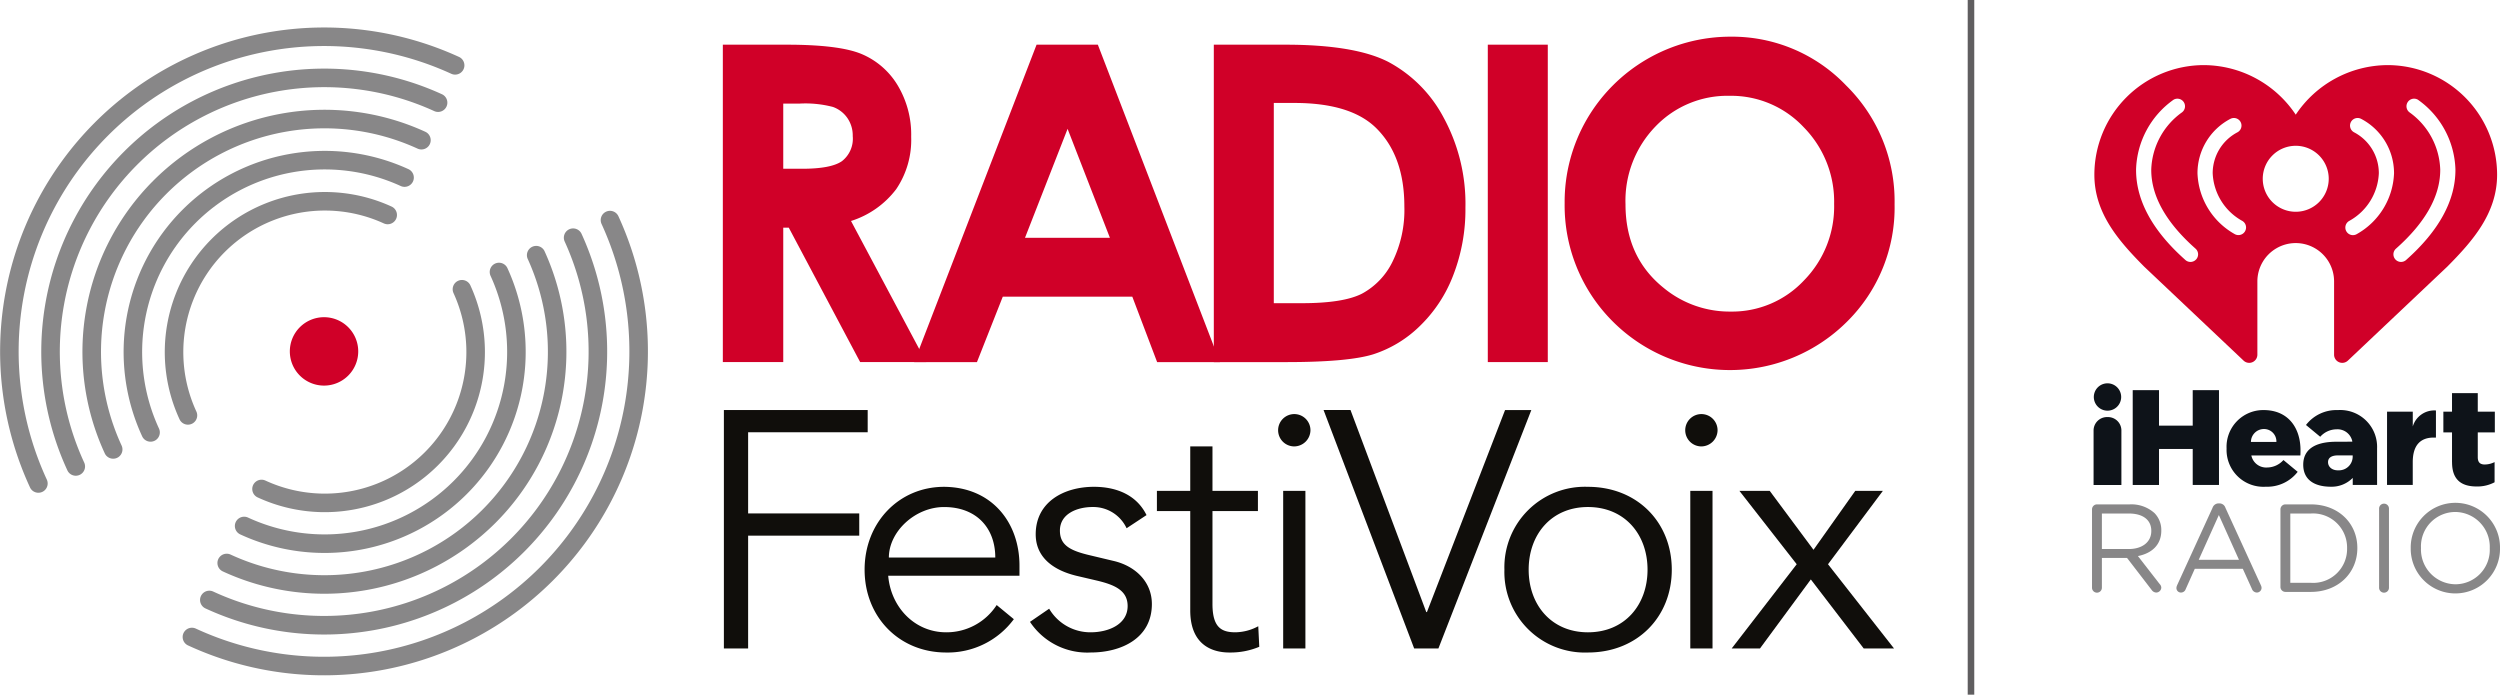 <svg id="Groupe_126" data-name="Groupe 126" xmlns="http://www.w3.org/2000/svg" xmlns:xlink="http://www.w3.org/1999/xlink" width="383.939" height="106.68" viewBox="0 0 383.939 106.68">
  <defs>
    <clipPath id="clip-path">
      <rect id="Rectangle_93" data-name="Rectangle 93" width="383.939" height="106.68" fill="none"/>
    </clipPath>
  </defs>
  <g id="Groupe_125" data-name="Groupe 125" transform="translate(0 0)" clip-path="url(#clip-path)">
    <path id="Tracé_251" data-name="Tracé 251" d="M29.891,37.47a5.252,5.252,0,1,1,5.252-5.253,5.252,5.252,0,0,1-5.252,5.253" transform="translate(19.872 21.748)" fill="#d00028"/>
    <path id="Tracé_252" data-name="Tracé 252" d="M61.45,3.8h9.829q8.078,0,11.5,1.442a11.8,11.8,0,0,1,5.513,4.787,14.685,14.685,0,0,1,2.083,7.922,13.487,13.487,0,0,1-2.3,8.037,13.955,13.955,0,0,1-6.941,4.887L92.681,52.545H82.539L71.577,31.9h-.849V52.545H61.45Zm9.278,19.055h2.907q4.425,0,6.1-1.163A4.37,4.37,0,0,0,81.4,17.833a4.72,4.72,0,0,0-.827-2.777,4.572,4.572,0,0,0-2.213-1.695,16.726,16.726,0,0,0-5.087-.517H70.728Z" transform="translate(49.56 3.063)" fill="#d00028"/>
    <path id="Tracé_253" data-name="Tracé 253" d="M96.514,3.8h9.41l18.748,48.749H115.03L111.217,42.5H91.325L87.358,52.547H77.715Zm4.764,12.924L94.736,33.457h13.041Z" transform="translate(62.678 3.063)" fill="#d00028"/>
    <path id="Tracé_254" data-name="Tracé 254" d="M103.189,3.8h10.994q10.628,0,15.793,2.634A20.568,20.568,0,0,1,138.485,15a27.711,27.711,0,0,1,3.346,13.851,27.889,27.889,0,0,1-1.872,10.357,21.477,21.477,0,0,1-5.167,7.837,18.2,18.2,0,0,1-7.132,4.309q-3.842,1.192-13.312,1.194H103.189Zm9.213,8.948V43.5h4.309q6.363,0,9.228-1.461a11.058,11.058,0,0,0,4.692-4.908,18.03,18.03,0,0,0,1.821-8.494q0-7.761-4.339-12.042-3.913-3.848-12.561-3.848Z" transform="translate(83.223 3.063)" fill="#d00028"/>
    <rect id="Rectangle_91" data-name="Rectangle 91" width="9.213" height="48.747" transform="translate(228.489 6.861)" fill="#d00028"/>
    <path id="Tracé_255" data-name="Tracé 255" d="M158.448,3.119a24.208,24.208,0,0,1,17.79,7.488,24.93,24.93,0,0,1,7.446,18.26,24.635,24.635,0,0,1-7.347,18.061,25.447,25.447,0,0,1-36.06-.2A25.181,25.181,0,0,1,133.014,28.7,25.3,25.3,0,0,1,136.4,15.844a25.507,25.507,0,0,1,22.05-12.725m-.1,9.08A15.305,15.305,0,0,0,146.971,16.9a16.383,16.383,0,0,0-4.61,11.963q0,8.086,5.806,12.792a15.908,15.908,0,0,0,10.348,3.68,15.114,15.114,0,0,0,11.246-4.773A16.207,16.207,0,0,0,174.4,28.8a16.284,16.284,0,0,0-4.677-11.782A15.257,15.257,0,0,0,158.348,12.2" transform="translate(107.277 2.515)" fill="#d00028"/>
    <rect id="Rectangle_92" data-name="Rectangle 92" width="1.008" height="106.68" transform="translate(302.191)" fill="#605e60"/>
    <path id="Tracé_256" data-name="Tracé 256" d="M177.847,43.648a.77.77,0,0,1,.75-.77h5.031a5.3,5.3,0,0,1,3.823,1.346,3.706,3.706,0,0,1,1.037,2.65v.04c0,2.208-1.5,3.492-3.591,3.9l3.34,4.3a.818.818,0,0,1,.251.555.793.793,0,0,1-.768.75.887.887,0,0,1-.712-.4L183.225,51.1h-3.861V55.65a.759.759,0,1,1-1.517,0Zm5.647,6.088c2.016,0,3.458-1.039,3.458-2.764v-.038c0-1.655-1.268-2.652-3.44-2.652h-4.148v5.454Z" transform="translate(143.435 34.582)" fill="#888788"/>
    <path id="Tracé_257" data-name="Tracé 257" d="M185.117,55.393l5.456-11.925a.987.987,0,0,1,.961-.674h.074a.964.964,0,0,1,.941.674L198,55.375a1.011,1.011,0,0,1,.1.383.73.73,0,0,1-.728.73.829.829,0,0,1-.752-.558l-1.4-3.091h-7.374l-1.4,3.129a.759.759,0,0,1-.73.52.69.69,0,0,1-.692-.692.912.912,0,0,1,.1-.4m9.508-3.936-3.091-6.876-3.093,6.876Z" transform="translate(149.221 34.514)" fill="#888788"/>
    <path id="Tracé_258" data-name="Tracé 258" d="M193.866,43.648a.768.768,0,0,1,.748-.77h3.918c4.225,0,7.143,2.9,7.143,6.686V49.6c0,3.781-2.918,6.72-7.143,6.72h-3.918a.766.766,0,0,1-.748-.768Zm4.666,11.274a5.2,5.2,0,0,0,5.568-5.284V49.6a5.232,5.232,0,0,0-5.568-5.32h-3.151v10.64Z" transform="translate(156.355 34.582)" fill="#888788"/>
    <path id="Tracé_259" data-name="Tracé 259" d="M202.252,43.595a.759.759,0,1,1,1.517,0v12.1a.759.759,0,1,1-1.517,0Z" transform="translate(163.118 34.539)" fill="#888788"/>
    <path id="Tracé_260" data-name="Tracé 260" d="M204.941,49.742V49.7a6.857,6.857,0,1,1,13.713-.038V49.7a6.857,6.857,0,1,1-13.713.038m12.138,0V49.7a5.346,5.346,0,0,0-5.3-5.551,5.283,5.283,0,0,0-5.262,5.513V49.7a5.345,5.345,0,0,0,5.3,5.551,5.284,5.284,0,0,0,5.262-5.513" transform="translate(165.287 34.479)" fill="#888788"/>
    <path id="Tracé_261" data-name="Tracé 261" d="M223.051,5.535a17.056,17.056,0,0,0-14.078,7.613,17.062,17.062,0,0,0-14.08-7.613,16.843,16.843,0,0,0-16.846,16.846c0,5.9,3.739,10.16,7.645,14.1L200.964,50.92a1.256,1.256,0,0,0,2.117-.912V38.757a5.89,5.89,0,1,1,11.78,0V50.008a1.256,1.256,0,0,0,2.117.912l15.272-14.439c3.907-3.94,7.647-8.2,7.647-14.1A16.844,16.844,0,0,0,223.051,5.535M193.679,35.37a1.168,1.168,0,0,1-1.648.1c-5.029-4.46-7.58-9.112-7.58-13.832v-.056a13.606,13.606,0,0,1,5.756-10.729,1.168,1.168,0,0,1,1.241,1.978,11.24,11.24,0,0,0-4.664,8.751v.056c0,4.023,2.287,8.09,6.8,12.084a1.167,1.167,0,0,1,.1,1.648m7.51-4.33a1.166,1.166,0,0,1-1.019.6,1.149,1.149,0,0,1-.569-.148,11.181,11.181,0,0,1-5.723-9.341V22.11a9.417,9.417,0,0,1,5.049-8.319,1.166,1.166,0,1,1,1.086,2.065,7.091,7.091,0,0,0-3.8,6.27,8.783,8.783,0,0,0,4.527,7.325,1.164,1.164,0,0,1,.448,1.588m7.784-2.981a5.066,5.066,0,1,1,5.062-5.065,5.066,5.066,0,0,1-5.062,5.065m9.372,3.429a1.167,1.167,0,1,1-1.14-2.036,8.781,8.781,0,0,0,4.525-7.325,7.087,7.087,0,0,0-3.8-6.27,1.166,1.166,0,0,1,1.086-2.065,9.417,9.417,0,0,1,5.049,8.319v.036a11.183,11.183,0,0,1-5.721,9.341m15.149-9.849c0,4.72-2.551,9.372-7.582,13.832a1.167,1.167,0,0,1-1.546-1.749c4.507-3.994,6.794-8.061,6.794-12.084v-.056a11.24,11.24,0,0,0-4.664-8.751,1.168,1.168,0,0,1,1.241-1.978,13.6,13.6,0,0,1,5.757,10.729Z" transform="translate(143.597 4.464)" fill="#d00028"/>
    <path id="Tracé_262" data-name="Tracé 262" d="M181.307,33.168h4.038v5.45h5.177v-5.45h4.034V47.726h-4.034V42.2h-5.177v5.53h-4.038Z" transform="translate(146.226 26.75)" fill="#0e1319"/>
    <path id="Tracé_263" data-name="Tracé 263" d="M189.286,40.788v-.042a5.643,5.643,0,0,1,5.678-5.886c3.888,0,5.676,2.849,5.676,6.157,0,.249,0,.54-.02.811h-7.53a2.323,2.323,0,0,0,2.435,1.852,3.392,3.392,0,0,0,2.495-1.145l2.186,1.81a5.9,5.9,0,0,1-4.89,2.287,5.661,5.661,0,0,1-6.03-5.844m7.652-1.032a1.905,1.905,0,0,0-1.955-1.985,2,2,0,0,0-1.955,1.985Z" transform="translate(152.661 28.116)" fill="#0e1319"/>
    <path id="Tracé_264" data-name="Tracé 264" d="M202.929,35.084h3.951v2.267a3.442,3.442,0,0,1,3.557-2.453v4.16H210.1c-2.059,0-3.225,1.183-3.225,3.785v3.494h-3.951Z" transform="translate(163.664 28.142)" fill="#0e1319"/>
    <path id="Tracé_265" data-name="Tracé 265" d="M209.044,44.03V39.452h-1.328V36.271h1.328V33.422H213v2.849h2.621v3.181H213V43.26c0,.789.356,1.122,1.082,1.122a3.481,3.481,0,0,0,1.5-.372v3.1a5.632,5.632,0,0,1-2.746.647c-2.368,0-3.786-1.042-3.786-3.723" transform="translate(167.525 26.955)" fill="#0e1319"/>
    <path id="Tracé_266" data-name="Tracé 266" d="M180.1,32.587a2.1,2.1,0,1,0,2.1,2.1,2.1,2.1,0,0,0-2.1-2.1" transform="translate(143.56 26.282)" fill="#0e1319"/>
    <path id="Tracé_267" data-name="Tracé 267" d="M180.189,35.456h-.145a2.063,2.063,0,0,0-2.065,2.065v8.362h4.274V37.521a2.064,2.064,0,0,0-2.065-2.065" transform="translate(143.543 28.596)" fill="#0e1319"/>
    <path id="Tracé_268" data-name="Tracé 268" d="M207.148,40.707a5.662,5.662,0,0,0-6.03-5.844,5.9,5.9,0,0,0-4.89,2.287l2.186,1.81a3.393,3.393,0,0,1,2.5-1.145,2.322,2.322,0,0,1,2.423,1.812l0,.087-2.6.011c-3.234.042-4.932,1.246-4.932,3.53,0,2.2,1.566,3.376,4.265,3.376a4.529,4.529,0,0,0,3.338-1.355v1.086h3.739V40.855c0-.036,0-.069,0-.107Zm-5.9,3.407c-1.024.045-1.633-.546-1.633-1.254,0-.685.546-1.041,1.537-1.041H203.4v.125a2.113,2.113,0,0,1-2.159,2.17" transform="translate(157.915 28.117)" fill="#0e1319"/>
    <path id="Tracé_269" data-name="Tracé 269" d="M65.262,71.476H61.539V34.858H83.623v3.414H65.262V50.737H82.328V54.15H65.262Z" transform="translate(49.632 28.113)" fill="#100e0b"/>
    <path id="Tracé_270" data-name="Tracé 270" d="M77.124,55.04c.412,4.861,4.085,8.688,8.9,8.688a9.172,9.172,0,0,0,7.759-4.187l2.636,2.171a12.621,12.621,0,0,1-10.395,5.12C78.83,66.831,73.5,61.4,73.5,54.109s5.326-12.723,12.2-12.723c7.343.052,11.585,5.483,11.585,12.1V55.04Zm16.446-2.793c0-4.6-2.948-7.757-7.862-7.757-4.448,0-8.482,3.774-8.482,7.757Z" transform="translate(59.282 33.378)" fill="#100e0b"/>
    <path id="Tracé_271" data-name="Tracé 271" d="M102.4,47.748a5.644,5.644,0,0,0-5.224-3.259c-2.379,0-5.017,1.037-5.017,3.62,0,2.276,1.6,3.1,4.758,3.828l3.465.827c3.362.777,5.9,3.208,5.9,6.621,0,5.275-4.706,7.446-9.412,7.446a10.545,10.545,0,0,1-9.309-4.706l2.946-2.018a7.344,7.344,0,0,0,6.363,3.622c2.793,0,5.689-1.241,5.689-4.034,0-2.432-2.068-3.259-4.6-3.88l-3.31-.775c-1.657-.414-6.207-1.76-6.207-6.361,0-5.017,4.4-7.295,8.948-7.295,3.362,0,6.518,1.19,8.07,4.345Z" transform="translate(70.618 33.377)" fill="#100e0b"/>
    <path id="Tracé_272" data-name="Tracé 272" d="M113.865,47.88h-6.98V62.155c0,3.62,1.4,4.343,3.517,4.343a7.589,7.589,0,0,0,3.515-.93l.155,3.156a11.411,11.411,0,0,1-4.6.878c-2.585,0-6-1.136-6-6.464V47.88h-5.12v-3.1h5.12V37.95h3.414v6.827h6.98Z" transform="translate(79.321 30.607)" fill="#100e0b"/>
    <path id="Tracé_273" data-name="Tracé 273" d="M111.139,40.168a2.483,2.483,0,1,1,2.482-2.482,2.516,2.516,0,0,1-2.482,2.482m1.707,31.03h-3.414V46.993h3.414Z" transform="translate(87.633 28.391)" fill="#100e0b"/>
    <path id="Tracé_274" data-name="Tracé 274" d="M128.294,65.89h.1l12-31.032h4.034L130.157,71.476h-3.723L112.52,34.858h4.137Z" transform="translate(90.748 28.113)" fill="#100e0b"/>
    <path id="Tracé_275" data-name="Tracé 275" d="M140.719,66.832a12.363,12.363,0,0,1-12.826-12.723,12.363,12.363,0,0,1,12.826-12.723c7.551,0,12.879,5.43,12.879,12.723s-5.327,12.723-12.879,12.723m0-22.343c-5.586,0-9.1,4.189-9.1,9.62s3.517,9.62,9.1,9.62c5.636,0,9.155-4.189,9.155-9.62s-3.519-9.62-9.155-9.62" transform="translate(103.147 33.378)" fill="#100e0b"/>
    <path id="Tracé_276" data-name="Tracé 276" d="M145.747,40.168a2.483,2.483,0,1,1,2.484-2.482,2.515,2.515,0,0,1-2.484,2.482m1.709,31.03h-3.414V46.993h3.414Z" transform="translate(115.545 28.391)" fill="#100e0b"/>
    <path id="Tracé_277" data-name="Tracé 277" d="M157.2,53,148.4,41.73h4.655l6.724,9.051,6.411-9.051h4.242L162.007,53l10.136,12.931h-4.655l-8.12-10.6-7.808,10.6h-4.345Z" transform="translate(118.731 33.655)" fill="#100e0b"/>
    <path id="Tracé_278" data-name="Tracé 278" d="M4.87,73.359a1.449,1.449,0,0,1-.285-.41A49.756,49.756,0,0,1,70.471,6.841,1.424,1.424,0,1,1,69.283,9.43,46.907,46.907,0,0,0,7.169,71.753a1.425,1.425,0,0,1-2.3,1.606" transform="translate(0.021 1.9)" fill="#888788"/>
    <path id="Tracé_279" data-name="Tracé 279" d="M15.944,84.369a1.425,1.425,0,0,1,1.606-2.3A46.907,46.907,0,0,0,79.875,19.956a1.424,1.424,0,1,1,2.589-1.185A49.755,49.755,0,0,1,16.355,84.654a1.413,1.413,0,0,1-.41-.285" transform="translate(12.523 14.467)" fill="#888788"/>
    <path id="Tracé_280" data-name="Tracé 280" d="M7.792,67.927a1.414,1.414,0,0,1-.285-.41A43.463,43.463,0,0,1,65.06,9.768a1.424,1.424,0,0,1-1.185,2.589A40.616,40.616,0,0,0,10.091,66.321a1.425,1.425,0,0,1-2.3,1.606" transform="translate(2.841 4.718)" fill="#888788"/>
    <path id="Tracé_281" data-name="Tracé 281" d="M17.424,77.5a1.425,1.425,0,0,1,1.606-2.3A40.616,40.616,0,0,0,72.994,21.42a1.424,1.424,0,0,1,2.589-1.185A43.463,43.463,0,0,1,17.835,77.789a1.414,1.414,0,0,1-.41-.285" transform="translate(13.716 15.649)" fill="#888788"/>
    <path id="Tracé_282" data-name="Tracé 282" d="M10.713,62.5a1.413,1.413,0,0,1-.285-.41A37.172,37.172,0,0,1,59.652,12.7a1.424,1.424,0,0,1-1.187,2.589A34.324,34.324,0,0,0,13.013,60.889a1.425,1.425,0,0,1-2.3,1.606" transform="translate(5.663 7.536)" fill="#888788"/>
    <path id="Tracé_283" data-name="Tracé 283" d="M18.9,70.638a1.425,1.425,0,0,1,1.606-2.3A34.324,34.324,0,0,0,66.115,22.887,1.424,1.424,0,0,1,68.7,21.7a37.172,37.172,0,0,1-49.39,49.224,1.413,1.413,0,0,1-.41-.285" transform="translate(14.909 16.831)" fill="#888788"/>
    <path id="Tracé_284" data-name="Tracé 284" d="M13.634,57.062a1.413,1.413,0,0,1-.285-.41A30.882,30.882,0,0,1,54.24,15.621a1.424,1.424,0,0,1-1.185,2.591A28.033,28.033,0,0,0,15.933,55.456a1.425,1.425,0,0,1-2.3,1.606" transform="translate(8.483 10.355)" fill="#888788"/>
    <path id="Tracé_285" data-name="Tracé 285" d="M20.383,63.773a1.425,1.425,0,0,1,1.606-2.3,28.033,28.033,0,0,0,37.247-37.12,1.424,1.424,0,0,1,2.589-1.187A30.881,30.881,0,0,1,20.794,64.058a1.413,1.413,0,0,1-.41-.285" transform="translate(16.103 18.013)" fill="#888788"/>
    <path id="Tracé_286" data-name="Tracé 286" d="M16.554,51.631a1.414,1.414,0,0,1-.285-.41A24.591,24.591,0,0,1,48.829,18.548a1.424,1.424,0,1,1-1.185,2.591,21.741,21.741,0,0,0-28.79,28.886,1.425,1.425,0,0,1-2.3,1.606" transform="translate(11.304 13.172)" fill="#888788"/>
    <path id="Tracé_287" data-name="Tracé 287" d="M21.862,56.907a1.425,1.425,0,0,1,1.606-2.3,21.741,21.741,0,0,0,28.886-28.79,1.424,1.424,0,0,1,2.591-1.183A24.59,24.59,0,0,1,22.273,57.193a1.414,1.414,0,0,1-.41-.285" transform="translate(17.295 19.196)" fill="#888788"/>
  </g>
</svg>
